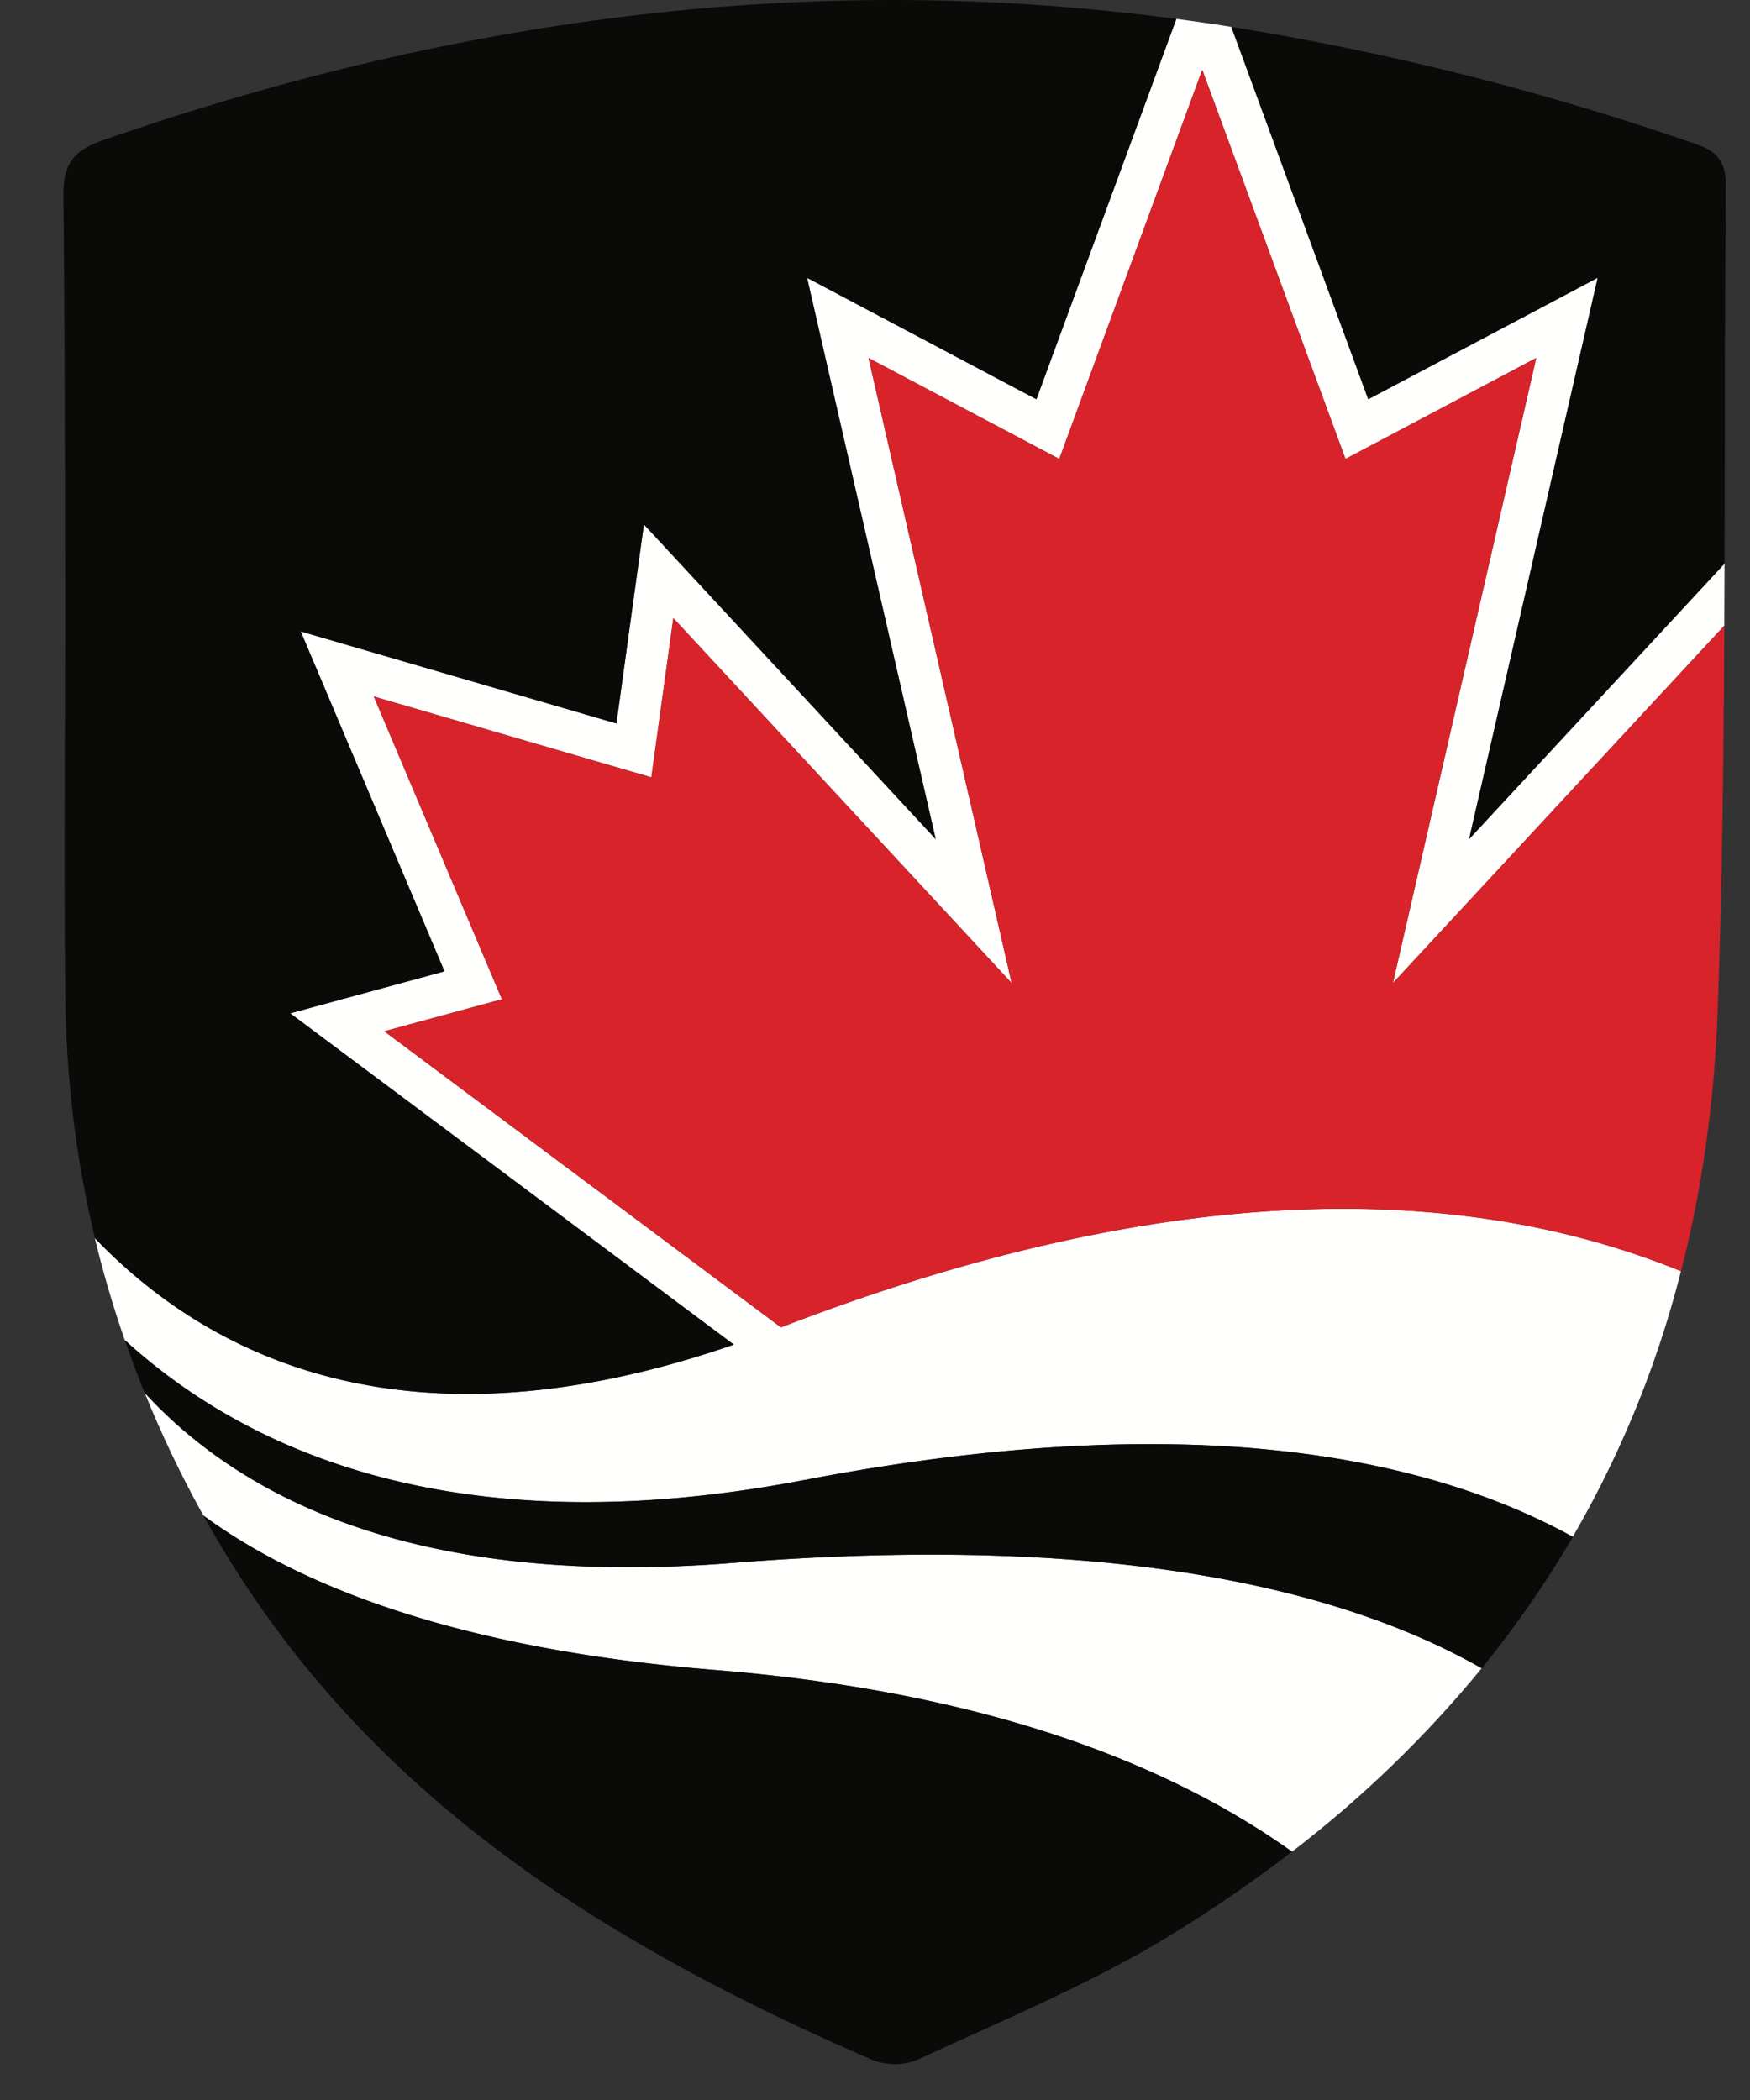 <svg width="20" height="24" fill="none" xmlns="http://www.w3.org/2000/svg"><rect width="100%" height="100%" fill="#333333" stroke="none"/><path fill-rule="evenodd" clip-rule="evenodd" d="M19.706 7.15l-3.787 4.085 1.638-7.144-2.18 1.154L13.74.798l-1.634 4.447-2.18-1.154 1.636 7.144-3.867-4.171-.251 1.82-3.172-.924 1.464 3.46-1.344.366 4.533 3.384c5.156-1.989 8.39-1.411 10.286-.643a11.825 11.825 0 01-1.237 3.037 7.088 7.088 0 00-.482-.242c-.659-.299-1.45-.54-2.402-.682a12.497 12.497 0 00-1.526-.13 16.57 16.57 0 00-.705-.003c-1.071.019-2.285.143-3.664.407l-.154.028c-.251.046-.495.084-.733.115-3.463.453-5.6-.573-6.882-1.742a12.262 12.262 0 01-.342-1.166c1.285 1.341 3.549 2.516 7.302 1.218l-5.07-3.786 1.763-.48-1.643-3.885 3.608 1.052.314-2.275 3.335 3.597-1.47-6.415 2.621 1.388 1.6-4.347c.21.028.42.058.629.091l1.564 4.256 2.622-1.388-1.47 6.415 2.92-3.149-.003.71" fill="#FFFFFE"/><path fill-rule="evenodd" clip-rule="evenodd" d="M8.374 17.862c-3.572.286-5.585-.71-6.72-1.944.183.453.394.898.633 1.335l.038.068c1.064.78 2.85 1.522 5.853 1.765 3.152.255 5.225 1.104 6.588 2.076.8-.613 1.528-1.316 2.167-2.096-1.543-.88-4.152-1.556-8.559-1.204" fill="#FFFFFE"/><path fill-rule="evenodd" clip-rule="evenodd" d="M2.325 17.321c1.705 3.082 4.444 4.829 7.61 6.206a.697.697 0 00.58 0c.928-.43 1.959-.86 2.829-1.39a15.66 15.66 0 001.422-.975c-1.363-.972-3.436-1.821-6.588-2.076-3.002-.243-4.79-.984-5.853-1.765zm6.871-.407c-3.99.766-6.381-.331-7.769-1.598.07.202.145.403.226.602 1.136 1.234 3.15 2.23 6.721 1.944 4.407-.352 7.016.324 8.56 1.204.388-.477.736-.978 1.042-1.503-1.69-.928-4.412-1.486-8.78-.649z" fill="#0A0B09"/><path fill-rule="evenodd" clip-rule="evenodd" d="M19.212 14.528c.24-.939.381-1.934.419-2.987.052-1.463.069-2.926.075-4.39l-3.787 4.084 1.638-7.144-2.18 1.154L13.74.798l-1.634 4.447-2.18-1.154 1.636 7.144-3.867-4.171-.251 1.82-3.172-.924 1.464 3.46-1.344.366 4.533 3.384c5.156-1.99 8.391-1.411 10.286-.642" fill="#D8232A"/><path fill-rule="evenodd" clip-rule="evenodd" d="M18.26 3.175L16.79 9.59l2.919-3.149c.004-1.43.002-2.861.015-4.292.003-.26-.058-.405-.332-.499a31.232 31.232 0 00-5.32-1.343l1.565 4.256 2.622-1.388h.001zM8.387 15.367l-5.07-3.786 1.763-.48-1.643-3.885 3.608 1.052.314-2.275 3.335 3.597-1.47-6.415 2.621 1.388L13.444.216c-.44-.057-.88-.105-1.324-.14C8.365-.221 4.728.368 1.181 1.601c-.343.12-.46.273-.457.638.02 1.609.02 4.83.02 4.83 0 1.45-.015 2.9.003 4.352.012.935.126 1.845.338 2.73 1.285 1.34 3.55 2.514 7.302 1.216" fill="#0A0B09"/></svg>